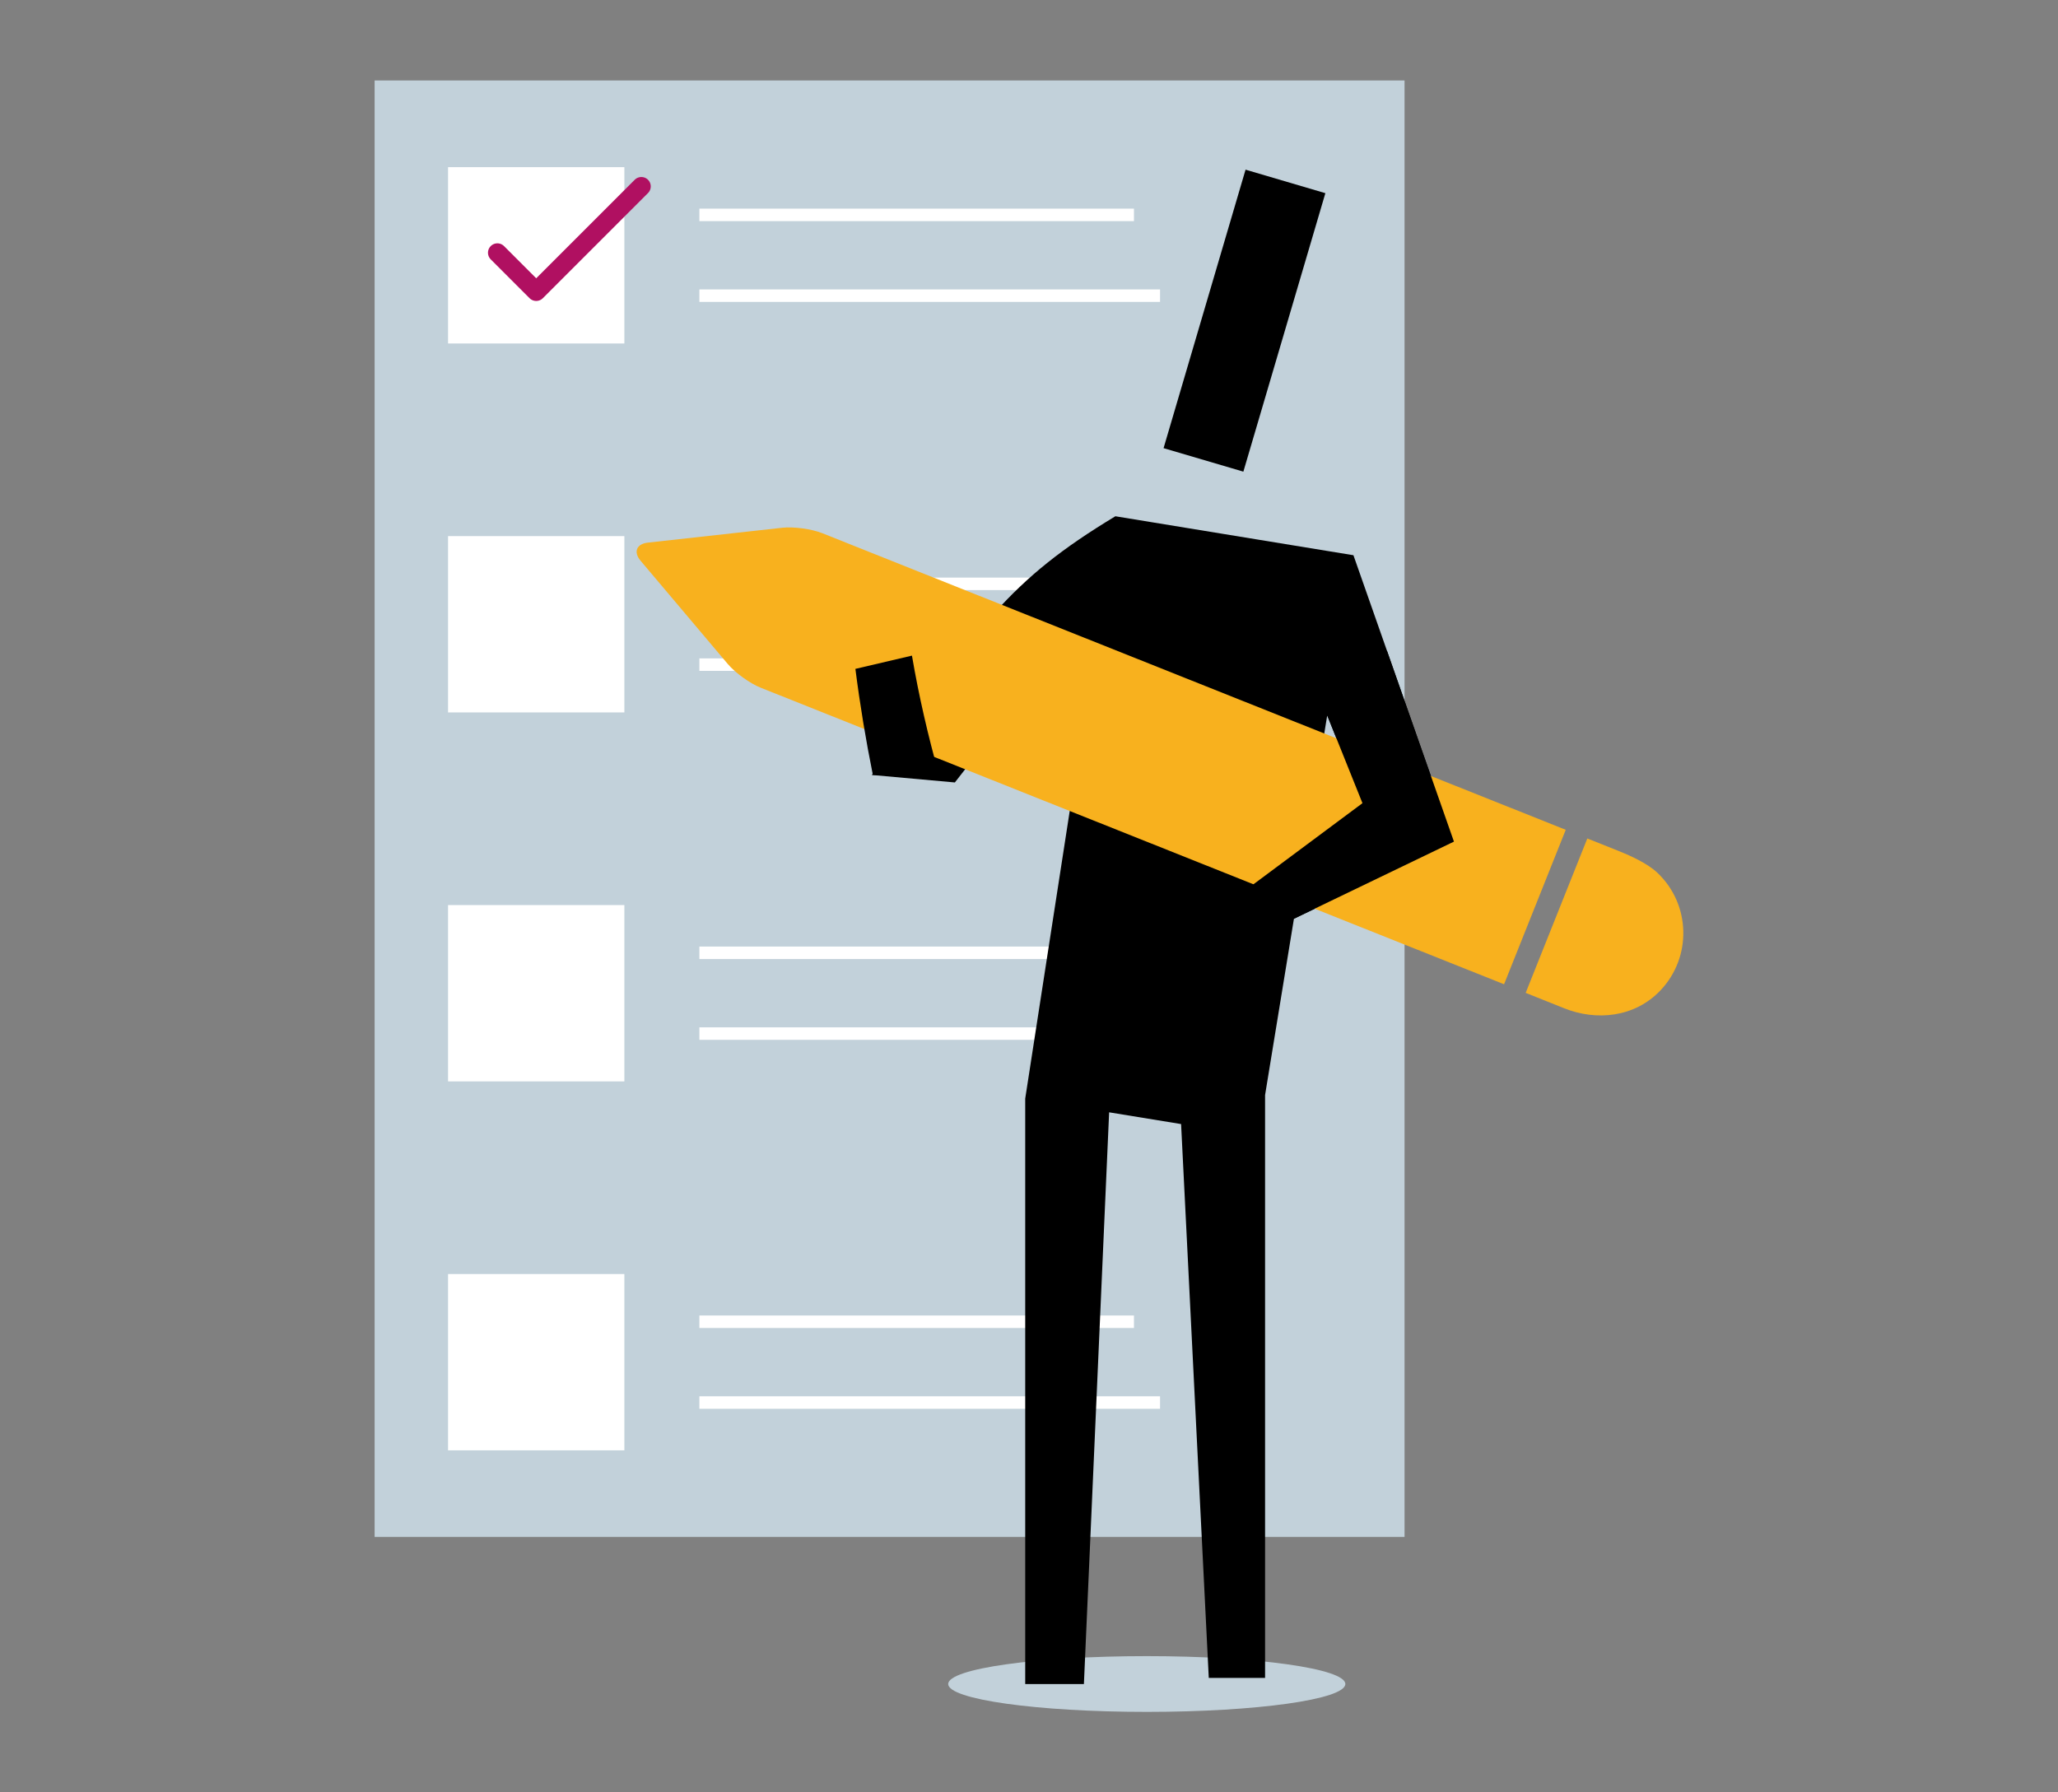 <?xml version="1.0" encoding="UTF-8"?>
<svg id="Ebene_1" data-name="Ebene 1" xmlns="http://www.w3.org/2000/svg" viewBox="0 0 310 270">
  <rect x="0" y="0" width="310" height="270" fill="#808080" stroke="none"/>
  <defs>
    <style>
      .cls-1 {
        fill: #c2d1da;
      }

      .cls-2 {
        fill: none;
        stroke: #b01061;
        stroke-linecap: round;
        stroke-linejoin: round;
        stroke-width: 2.83px;
      }

      .cls-3 {
        fill: #fff;
      }

      .cls-4 {
        fill: #f8b11e;
      }
    </style>
  </defs>
  <rect class="cls-1" x="56.43" y="12.12" width="155.14" height="219.41"/>
  <path class="cls-1" d="M172.74,257.88c16.52,0,29.91-1.88,29.91-4.2s-13.39-4.2-29.91-4.2-29.91,1.88-29.91,4.2,13.39,4.2,29.91,4.2"/>
  <g>
    <rect class="cls-3" x="67.49" y="25.18" width="26.56" height="26.56"/>
    <polyline class="cls-2" points="96.61 28.08 80.77 43.92 74.92 38.07"/>
    <rect class="cls-3" x="105.35" y="31.43" width="65.46" height="1.88"/>
    <rect class="cls-3" x="105.35" y="43.6" width="69.39" height="1.88"/>
  </g>
  <g>
    <rect class="cls-3" x="67.49" y="80.76" width="26.56" height="26.56"/>
    <rect class="cls-3" x="105.35" y="87.01" width="87.8" height="1.88"/>
    <rect class="cls-3" x="105.35" y="99.18" width="69.39" height="1.88"/>
  </g>
  <g>
    <rect class="cls-3" x="67.49" y="136.34" width="26.56" height="26.56"/>
    <rect class="cls-3" x="105.35" y="142.59" width="87.8" height="1.88"/>
    <rect class="cls-3" x="105.35" y="154.76" width="69.39" height="1.88"/>
  </g>
  <g>
    <rect class="cls-3" x="67.49" y="191.92" width="26.56" height="26.56"/>
    <rect class="cls-3" x="105.35" y="198.17" width="65.46" height="1.88"/>
    <rect class="cls-3" x="105.35" y="210.34" width="69.39" height="1.88"/>
  </g>
  <g>
    <path d="M199.64,29.1l-12.02-3.54-12.35,41.95,12.02,3.54,12.35-41.94ZM143.84,117.86c11.59-15.12,17.23-18.17,21.15-20.61l-10.56,68.24v88.2s8.84,0,8.84,0l3.8-86.13,10.84,1.77,4.17,83.43h8.48s0-87.8,0-87.8l4.95-30.24h.02s2.06-12.67,2.06-12.67h0s2.33-14.27,2.33-14.27l5.32,13.23-19.89,14.8,4.07,5.24,29.6-14.25-15.15-43.16-35.86-5.87c-16.08,9.71-20.4,16.29-36.69,38.97l12.53,1.13Z"/>
    <path class="cls-4" d="M229.82,149.57l4.48,1.79c.24.1,1.04.42,1.22.49,4.95,2.01,10.74,1.41,14.6-2.66,4.76-5.02,4.56-12.95-.46-17.71-1.58-1.5-4.31-2.68-6.07-3.38l-4.49-1.79-9.29,23.27ZM97.59,81.74c-1.72.19-2.21,1.42-1.09,2.74l13.14,15.56c1.12,1.32,3.32,2.91,4.93,3.55l111.99,44.68,9.29-23.27-111.99-44.68c-1.61-.64-4.3-1.01-6.02-.82l-20.24,2.24"/>
    <path d="M137.38,98.76l-8.53,2c.69,5.42,1.58,10.77,2.63,15.97h9.97c-1.66-5.9-3.06-11.96-4.08-17.96"/>
    <polygon points="208.92 98.03 219.01 126.78 189.41 141.04 185.34 135.79 205.23 120.99 199.92 107.76 208.92 98.03"/>
  </g>
</svg>
